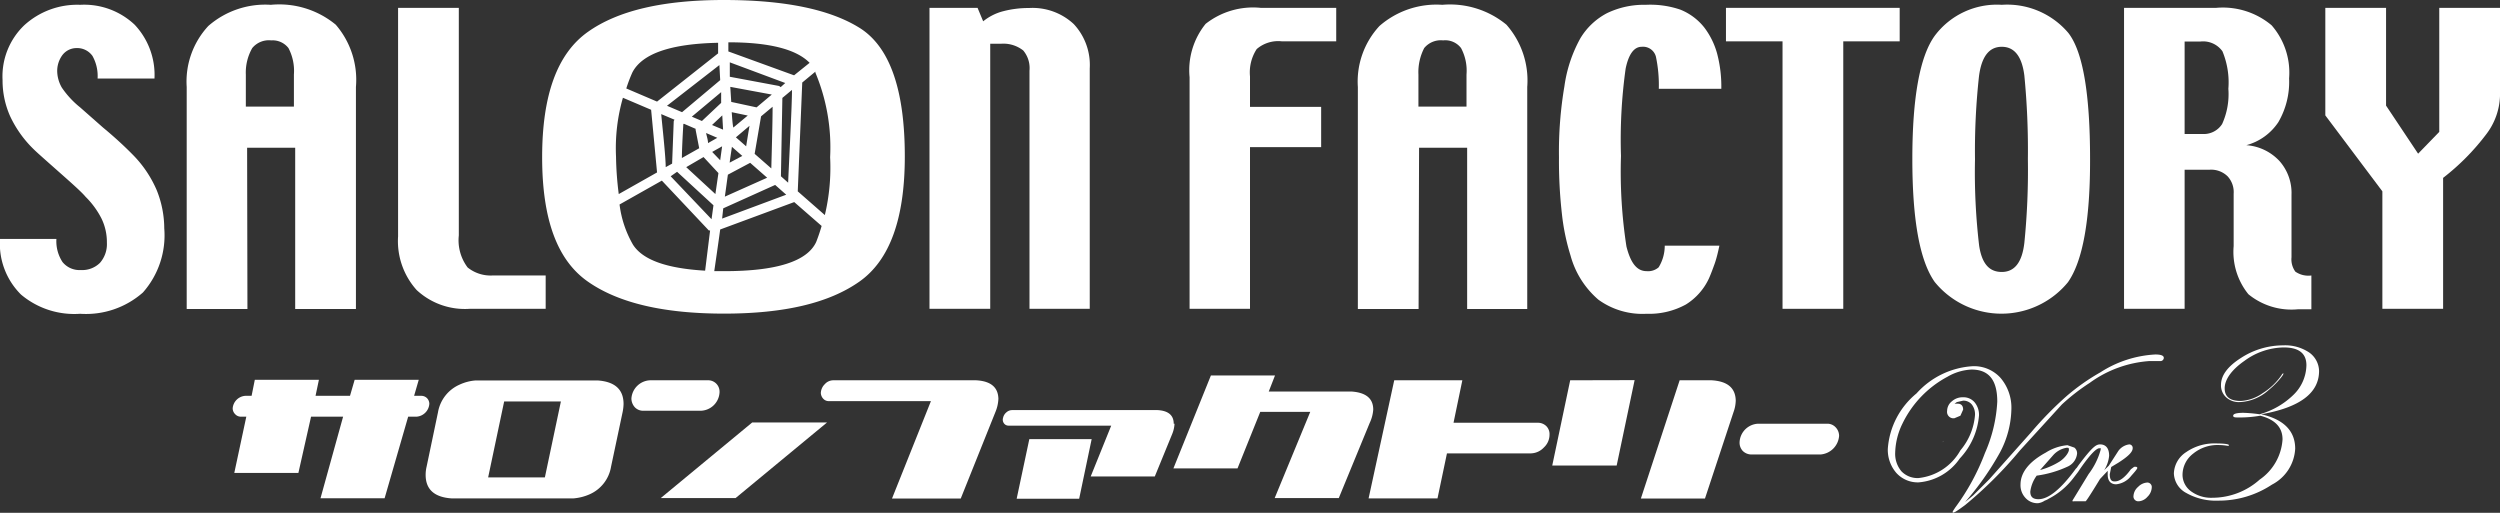 <svg id="レイヤー_1" data-name="レイヤー 1" xmlns="http://www.w3.org/2000/svg" width="156" height="32" viewBox="0 0 156 32"><rect x="0" y="0" width="156" height="32" fill="#333333" stroke="none"/><defs><style>.cls-1{fill:#fff;}</style></defs><path class="cls-1" d="M9.78,11.87A7.14,7.14,0,0,0,8.36,9.73c-.39-.4-1-1-1.93-1.77L5,6.7A5.65,5.65,0,0,1,3.86,5.47a2.12,2.12,0,0,1-.29-1,1.67,1.67,0,0,1,.3-1A1.11,1.11,0,0,1,4.77,3a1.17,1.17,0,0,1,1,.49,2.57,2.57,0,0,1,.32,1.41H9.64A4.57,4.57,0,0,0,8.4,1.54,4.59,4.59,0,0,0,5,.3,4.9,4.9,0,0,0,1.51,1.58,4.41,4.41,0,0,0,.16,5,5.47,5.47,0,0,0,.64,7.27a7,7,0,0,0,1.5,2.08c.15.15.67.61,1.54,1.38S5.11,12,5.34,12.28a5.23,5.23,0,0,1,1,1.37,3.38,3.38,0,0,1,.33,1.5,1.77,1.77,0,0,1-.43,1.25,1.57,1.57,0,0,1-1.2.45,1.36,1.36,0,0,1-1.14-.5,2.37,2.37,0,0,1-.38-1.44H0a4.47,4.47,0,0,0,1.31,3.47A5.15,5.15,0,0,0,5,19.58a5.37,5.37,0,0,0,3.92-1.33,5.38,5.38,0,0,0,1.33-4h0A6.43,6.43,0,0,0,9.78,11.87Z"/><path class="cls-1" d="M15.42,9.22h3V19.28h3.79V5.43a5.26,5.26,0,0,0-1.26-3.89A5.54,5.54,0,0,0,16.9.3,5.4,5.4,0,0,0,13,1.62a5.1,5.1,0,0,0-1.35,3.81V19.28h3.79ZM15.74,3a1.34,1.34,0,0,1,1.18-.48A1.25,1.25,0,0,1,18,3a3.06,3.06,0,0,1,.34,1.65v2h-3v-2A3.08,3.08,0,0,1,15.74,3Z"/><path class="cls-1" d="M29.31,19.27h4.74V17.19H30.73a2.29,2.29,0,0,1-1.55-.5,2.82,2.82,0,0,1-.55-2V.49H24.84V14.75A4.57,4.57,0,0,0,26,18.1,4.42,4.42,0,0,0,29.31,19.27Z"/><path class="cls-1" d="M36.68,17.57c1.91,1.34,4.74,2,8.5,2s6.55-.66,8.45-2,2.83-3.94,2.83-7.81q0-6.22-2.79-8h0Q50.88,0,45.17,0c-3.77,0-6.61.65-8.5,2s-2.84,3.91-2.84,7.81S34.78,16.24,36.68,17.57Zm1.76-7.79a11.39,11.39,0,0,1,.43-3.68l1.76.75L41,10.76l-2.39,1.35A20.41,20.41,0,0,1,38.44,9.78Zm4.23-2.06.74.32a.22.22,0,0,0,0,.08l.22,1.13-1.08.61c0-.61.08-1.93.09-2.11Zm2.9-2.3,2.59.48-.95.8-1.58-.34C45.61,6.06,45.59,5.74,45.57,5.42ZM45.66,7l1,.21-.9.75C45.71,7.75,45.69,7.41,45.66,7Zm-.72,3-.5-.52.62-.35Zm.73-.84.65.57-.79.42C45.59,9.69,45.65,9.33,45.67,9.17Zm.25-.59.85-.72c-.07.41-.15.9-.21,1.28Zm-.8-.48-.69-.29.64-.6Zm-.36.51-.58.33c0-.21-.09-.46-.12-.63ZM43.9,9.8l.93,1-.19,1.31-1.82-1.68Zm1.52,1.1,1.39-.74,1.06.93-2.64,1.18C45.3,11.79,45.36,11.32,45.42,10.9Zm1.67-1.3.4-2.34.72-.6c0,1.07-.06,3-.08,3.85Zm1.62-4.16a.25.25,0,0,0-.12-.08l-3.05-.57c0-.32,0-.62,0-.9L49,5.18ZM45,6.42l-1.2,1.13-.63-.27L45,5.75Zm-2.75,4.3,2.27,2.09-.12.87L41.85,11ZM45.13,13l3.24-1.46.69.61-4,1.49Zm3.6-2,.09-4.89.6-.5c0,1-.18,4.34-.24,5.79Zm.82-6.3-4.1-1.49c0-.27,0-.47,0-.57q3.81,0,5.07,1.28ZM44.94,5,42.56,7l-.94-.4,3.27-2.54ZM42.09,7.47s-.05.07-.05.11l-.1,2.63-.4.22c0-.67-.22-2.63-.28-3.31Zm-2.59,7.8a6.64,6.64,0,0,1-.84-2.51l2.64-1.49,2.93,3.11.08,0L44,16.89C41.6,16.75,40.11,16.22,39.5,15.27Zm5.71,1.65h-.64c.09-.62.23-1.57.37-2.6l4.62-1.71,0,0,1.71,1.49c-.1.34-.21.67-.34,1h0C50.37,16.31,48.45,16.92,45.21,16.92Zm6.26-3.5-1.69-1.48.28-6.79s0,0,0,0l.82-.68,0,.06a12.08,12.08,0,0,1,.92,5.28A12.8,12.8,0,0,1,51.47,13.42ZM44.81,2.67l0,.66L41,6.34l-1.92-.82a9.32,9.32,0,0,1,.38-1C40.07,3.34,41.87,2.73,44.81,2.67Z"/><path class="cls-1" d="M64.24,4.41V19.27H68v-15a3.74,3.74,0,0,0-1-2.77,3.77,3.77,0,0,0-2.79-1,6.29,6.29,0,0,0-1.61.2,3.28,3.28,0,0,0-1.25.63L61,.49H58V19.27h3.79V2.73h.67a2,2,0,0,1,1.39.42A1.71,1.71,0,0,1,64.24,4.41Z"/><path class="cls-1" d="M78,9.18h4.44V6.67H78V4.77a2.66,2.66,0,0,1,.42-1.71A2.06,2.06,0,0,1,80,2.58h3.38V.49H78.67a4.79,4.79,0,0,0-3.44,1,4.6,4.6,0,0,0-1,3.33V19.27H78Z"/><path class="cls-1" d="M88.55,9.22h3V19.28H95.3V5.43A5.26,5.26,0,0,0,94,1.54,5.54,5.54,0,0,0,90,.3a5.4,5.4,0,0,0-3.92,1.32,5.1,5.1,0,0,0-1.35,3.81V19.28h3.79ZM88.87,3a1.34,1.34,0,0,1,1.18-.48A1.24,1.24,0,0,1,91.17,3a3,3,0,0,1,.34,1.65v2h-3v-2A3.27,3.27,0,0,1,88.87,3Z"/><path class="cls-1" d="M98,15.94a5.54,5.54,0,0,0,1.74,2.76,4.68,4.68,0,0,0,3,.88A4.77,4.77,0,0,0,105.2,19a3.79,3.79,0,0,0,1.44-1.63c.12-.27.23-.57.35-.9s.22-.76.3-1.14h-3.41a2.57,2.57,0,0,1-.38,1.35,1,1,0,0,1-.75.24c-.61,0-1-.51-1.26-1.54a30.53,30.53,0,0,1-.34-5.65,32,32,0,0,1,.29-5.45c.19-.91.53-1.36,1-1.36a.83.83,0,0,1,.89.62,8.67,8.67,0,0,1,.18,2h3.9a8.06,8.06,0,0,0-.26-2.19,4.77,4.77,0,0,0-.8-1.63,3.62,3.62,0,0,0-1.5-1.12A5.81,5.81,0,0,0,102.7.3a5.3,5.3,0,0,0-2.42.52,4.22,4.22,0,0,0-1.66,1.56,8.58,8.58,0,0,0-1,3,24.42,24.42,0,0,0-.34,4.43,29.48,29.48,0,0,0,.18,3.51A13.62,13.62,0,0,0,98,15.94Z"/><polygon class="cls-1" points="118.54 0.49 107.7 0.49 107.7 2.58 111.23 2.58 111.23 19.27 115.02 19.27 115.02 2.58 118.54 2.58 118.54 0.49"/><path class="cls-1" d="M128.29,18.36a5.32,5.32,0,0,0,.75-.75c.92-1.31,1.39-3.87,1.38-7.69,0-4.08-.45-6.71-1.36-7.87h0A5,5,0,0,0,124.91.3a4.84,4.84,0,0,0-4.18,1.93c-.93,1.28-1.4,3.85-1.4,7.69s.47,6.37,1.4,7.68A5.37,5.37,0,0,0,128.29,18.36Zm-4.8-13.61c.16-1.22.63-1.83,1.42-1.83s1.26.6,1.41,1.8a47.78,47.78,0,0,1,.22,5.21,45.38,45.38,0,0,1-.22,5.22h0c-.14,1.22-.61,1.82-1.41,1.82s-1.24-.54-1.41-1.63a39,39,0,0,1-.26-5.4A42.68,42.68,0,0,1,123.49,4.75Z"/><path class="cls-1" d="M136.32,10.59h1.57A1.47,1.47,0,0,1,139,11a1.45,1.45,0,0,1,.38,1.09v3.27a4.2,4.2,0,0,0,.92,3,4.24,4.24,0,0,0,3.08.94h.85V17.19a1.42,1.42,0,0,1-1-.24,1.31,1.31,0,0,1-.24-.9v-3.9a3,3,0,0,0-.74-2.09,3.12,3.12,0,0,0-2.08-1,3.48,3.48,0,0,0,2-1.44,5,5,0,0,0,.67-2.73,4.49,4.49,0,0,0-1.09-3.31A4.73,4.73,0,0,0,138.29.49h-5.75V19.27h3.78Zm0-8h1a1.48,1.48,0,0,1,1.36.61,5.06,5.06,0,0,1,.37,2.34,4.51,4.51,0,0,1-.39,2.2,1.36,1.36,0,0,1-1.24.62h-1.1Z"/><path class="cls-1" d="M152.21.49V8.23l-1.32,1.36-2-3V.49h-3.79V7.2l3.56,4.74v7.33h3.79V11.1a14.44,14.44,0,0,0,2.69-2.72A4.15,4.15,0,0,0,156,6V.49Z"/><path class="cls-1" d="M144.1,22a2.69,2.69,0,0,0-1.63-.45,4.84,4.84,0,0,0-2.64.79c-.83.53-1.24,1.09-1.24,1.68a1,1,0,0,0,.32.77,1.17,1.17,0,0,0,.85.3,2.86,2.86,0,0,0,1.78-.73,5.76,5.76,0,0,0,.62-.59c.22-.25.33-.4.33-.47l0,0s-.08,0-.11.09a4,4,0,0,1-1.2,1.15,2.57,2.57,0,0,1-1.36.48c-.67,0-1-.26-1-.79s.41-1.14,1.23-1.71a4.24,4.24,0,0,1,2.45-.84c.95,0,1.42.37,1.42,1.11a2.63,2.63,0,0,1-.79,1.83A4.91,4.91,0,0,1,141,25.85a9.12,9.12,0,0,0-1-.09c-.43,0-.65.06-.65.18s.15.11.45.11a7.33,7.33,0,0,0,1.24-.11c.93.24,1.39.73,1.39,1.48A3.3,3.3,0,0,1,141,29.93a4.43,4.43,0,0,1-2.94,1.13,2.12,2.12,0,0,1-1.35-.41,1.28,1.28,0,0,1-.52-1,1.67,1.67,0,0,1,.66-1.34,2.4,2.4,0,0,1,1.61-.54,3.29,3.29,0,0,1,.54.05h.08s0,0,0-.05-.27-.1-.82-.1a3.08,3.08,0,0,0-1.84.54,1.65,1.65,0,0,0-.77,1.33,1.44,1.44,0,0,0,.77,1.22,3.75,3.75,0,0,0,2,.48,6,6,0,0,0,3.35-1A2.68,2.68,0,0,0,143.22,28c0-1.11-.71-1.83-2.12-2.15,2.4-.42,3.61-1.32,3.61-2.7h0A1.45,1.45,0,0,0,144.1,22Z"/><path class="cls-1" d="M121.29,27.51a1.36,1.36,0,0,0-.12.12.27.27,0,0,1,.08-.07Z"/><path class="cls-1" d="M134.48,22.12h0a7,7,0,0,0-3.41,1.11,13.18,13.18,0,0,0-2.13,1.5,22.25,22.25,0,0,0-2.2,2.25l-2.61,2.93-1,1-.51.42a17.65,17.65,0,0,0,2.18-3.1,6,6,0,0,0,.71-2.68,2.87,2.87,0,0,0-.66-1.95,2.23,2.23,0,0,0-1.74-.75,5.12,5.12,0,0,0-3.52,1.7A4.91,4.91,0,0,0,117.8,28a2.19,2.19,0,0,0,.54,1.52,1.8,1.8,0,0,0,1.38.58,3.44,3.44,0,0,0,2.57-1.49,4.43,4.43,0,0,0,1.2-2.69,1.22,1.22,0,0,0-.27-.81.9.9,0,0,0-.72-.32,1,1,0,0,0-.7.25.77.77,0,0,0-.3.6.4.4,0,0,0,.35.46h.1l.38-.16.17-.38c0-.24-.12-.37-.34-.37l-.2,0s0,0,.15-.1l.39-.09a.68.68,0,0,1,.54.24,1,1,0,0,1,.2.66,3.89,3.89,0,0,1-.91,2.2,3.4,3.4,0,0,1-2.61,1.73,1.39,1.39,0,0,1-1.07-.42,1.69,1.69,0,0,1-.39-1.17,4.35,4.35,0,0,1,.45-1.8,6.53,6.53,0,0,1,2.81-2.93,3.28,3.28,0,0,1,1.5-.45c1.09,0,1.61.66,1.61,2a9.1,9.1,0,0,1-.77,3.21A14,14,0,0,1,122,31.68l-.15.23s0,0,0,.06.06,0,.08,0,.08,0,.7-.46a25.63,25.63,0,0,0,3.42-3.41l2.61-2.86a12.65,12.65,0,0,1,1.74-1.35,7.17,7.17,0,0,1,3.72-1.36l.55,0h.11a.21.21,0,0,0,.24-.18v0C135.05,22.12,134.62,22.12,134.48,22.12Z"/><path class="cls-1" d="M133.24,29.13h0s-.05,0-.07,0l-.2.15c-.37.51-.7.76-1,.76-.13,0-.32,0-.32-.45l.09-.45.45-.27c.61-.39.89-.67.89-.9a.22.22,0,0,0-.21-.24h0a1,1,0,0,0-.68.4l-.6.93-.29.28a2.06,2.06,0,0,0,.31-.9c0-.58-.31-.71-.56-.71s-.48.14-1.35,1.3l-.11.16h0l-.06.06c-.92,1.26-1.7,1.9-2.33,1.9-.35,0-.51-.15-.51-.47a2.14,2.14,0,0,1,.4-1,6.73,6.73,0,0,0,1.92-.56,1,1,0,0,0,.6-.82.45.45,0,0,0-.17-.37l-.43-.15a3,3,0,0,0-1.35.46c-1.05.57-1.58,1.25-1.58,2a1.15,1.15,0,0,0,.31.83,1,1,0,0,0,.78.33.94.94,0,0,0,.42-.16,1.15,1.15,0,0,0,.25-.12,4.58,4.58,0,0,0,1.57-1.33l.26-.34.12-.18h0c.74-1.07,1.07-1.3,1.21-1.3s.08,0,.08.1a4.45,4.45,0,0,1-.75,1.51l-1,1.64a.06.06,0,0,0,0,.06.08.08,0,0,0,.07,0l.36,0,.38,0c.06,0,.9-1.39.9-1.39l.48-.51,0,.23c0,.5.29.61.53.61a1.37,1.37,0,0,0,.94-.53c.38-.42.38-.47.38-.5A.11.11,0,0,0,133.24,29.13Zm-5.1-.75a1.44,1.44,0,0,1,.82-.44c.12,0,.14,0,.14.13s-.19.47-.58.73a4.56,4.56,0,0,1-1.22.53h0Z"/><path class="cls-1" d="M134,30.11H134a.86.86,0,0,0-.58.27.81.81,0,0,0-.29.56.3.3,0,0,0,.27.34h.07A.79.79,0,0,0,134,31a.86.86,0,0,0,.27-.58A.28.28,0,0,0,134,30.11Z"/><path class="cls-1" d="M26.79,25.2a.51.51,0,0,0-.15-.36h0a.5.5,0,0,0-.37-.14h-.43l.29-1h-4l-.29,1H19.69l.21-1h-4l-.2,1H15.3a.85.85,0,0,0-.78.77.51.51,0,0,0,.15.37A.48.48,0,0,0,15,26h.37l-.75,3.51h4L19.41,26h2L20,31.09h4L25.47,26H26A.86.86,0,0,0,26.79,25.2Z"/><path class="cls-1" d="M37.29,23.74H29.68a2.9,2.9,0,0,0-1,.26,2.31,2.31,0,0,0-1.35,1.73l-.71,3.39a2.22,2.22,0,0,0-.06.51q0,1.36,1.62,1.47h7.6a3.11,3.11,0,0,0,1-.25,2.29,2.29,0,0,0,1.35-1.73l.72-3.4a2.84,2.84,0,0,0,.06-.51Q38.91,23.85,37.29,23.74ZM34,29.79H30.46l1-4.74H35Z"/><path class="cls-1" d="M44.9,24.48v-.06a.71.71,0,0,0-.75-.69H40.56a1.22,1.22,0,0,0-1.16,1.14.82.82,0,0,0,.22.55h0a.71.71,0,0,0,.54.21h3.59A1.21,1.21,0,0,0,44.9,24.48Z"/><polygon class="cls-1" points="41.23 31.08 45.9 31.08 51.61 26.36 46.94 26.36 41.23 31.08"/><path class="cls-1" d="M60.91,23.73H52a.71.71,0,0,0-.53.24.81.81,0,0,0-.25.55.56.56,0,0,0,.15.36.46.46,0,0,0,.36.15h6.36l-2.43,6.08h4.29l2.16-5.39a2.39,2.39,0,0,0,.19-.84C62.28,24.16,61.82,23.78,60.91,23.73Z"/><path class="cls-1" d="M73.24,26.44c0-.53-.34-.81-1-.85H63.16a.54.54,0,0,0-.36.14.61.61,0,0,0-.21.35.38.38,0,0,0,.06.34.35.35,0,0,0,.3.14h6.39l-1.28,3.17h4l1.09-2.66a1.92,1.92,0,0,0,.14-.63Z"/><polygon class="cls-1" points="64.23 27.4 63.44 31.12 67.34 31.12 68.12 27.4 64.23 27.4"/><path class="cls-1" d="M85.69,25.56c0-.7-.46-1.07-1.37-1.13H79.17l.39-1h-4l-2.34,5.8h4l1.42-3.53h3.12l-2.22,5.38h4l1.93-4.69A2.3,2.3,0,0,0,85.69,25.56Z"/><path class="cls-1" d="M95.94,26.38H90.7l.55-2.65H87L85.4,31.1h4.3l.59-2.81h5.25a1.14,1.14,0,0,0,.8-.37,1.08,1.08,0,0,0,.35-.79.71.71,0,0,0-.2-.54A.75.75,0,0,0,95.94,26.38Z"/><path class="cls-1" d="M106.81,23.73h-2l-2.42,7.38h4l1.78-5.39a2.25,2.25,0,0,0,.14-.73C108.29,24.21,107.8,23.79,106.81,23.73Z"/><polygon class="cls-1" points="96.86 29.05 100.88 29.05 102 23.72 97.98 23.73 96.86 29.05"/><path class="cls-1" d="M114,26.44h-4.3a1.21,1.21,0,0,0-1.15,1.15.75.75,0,0,0,.2.55h0a.77.77,0,0,0,.54.22h4.31a1.26,1.26,0,0,0,1.16-1.16.77.77,0,0,0-.22-.54A.7.7,0,0,0,114,26.44Z"/></svg>